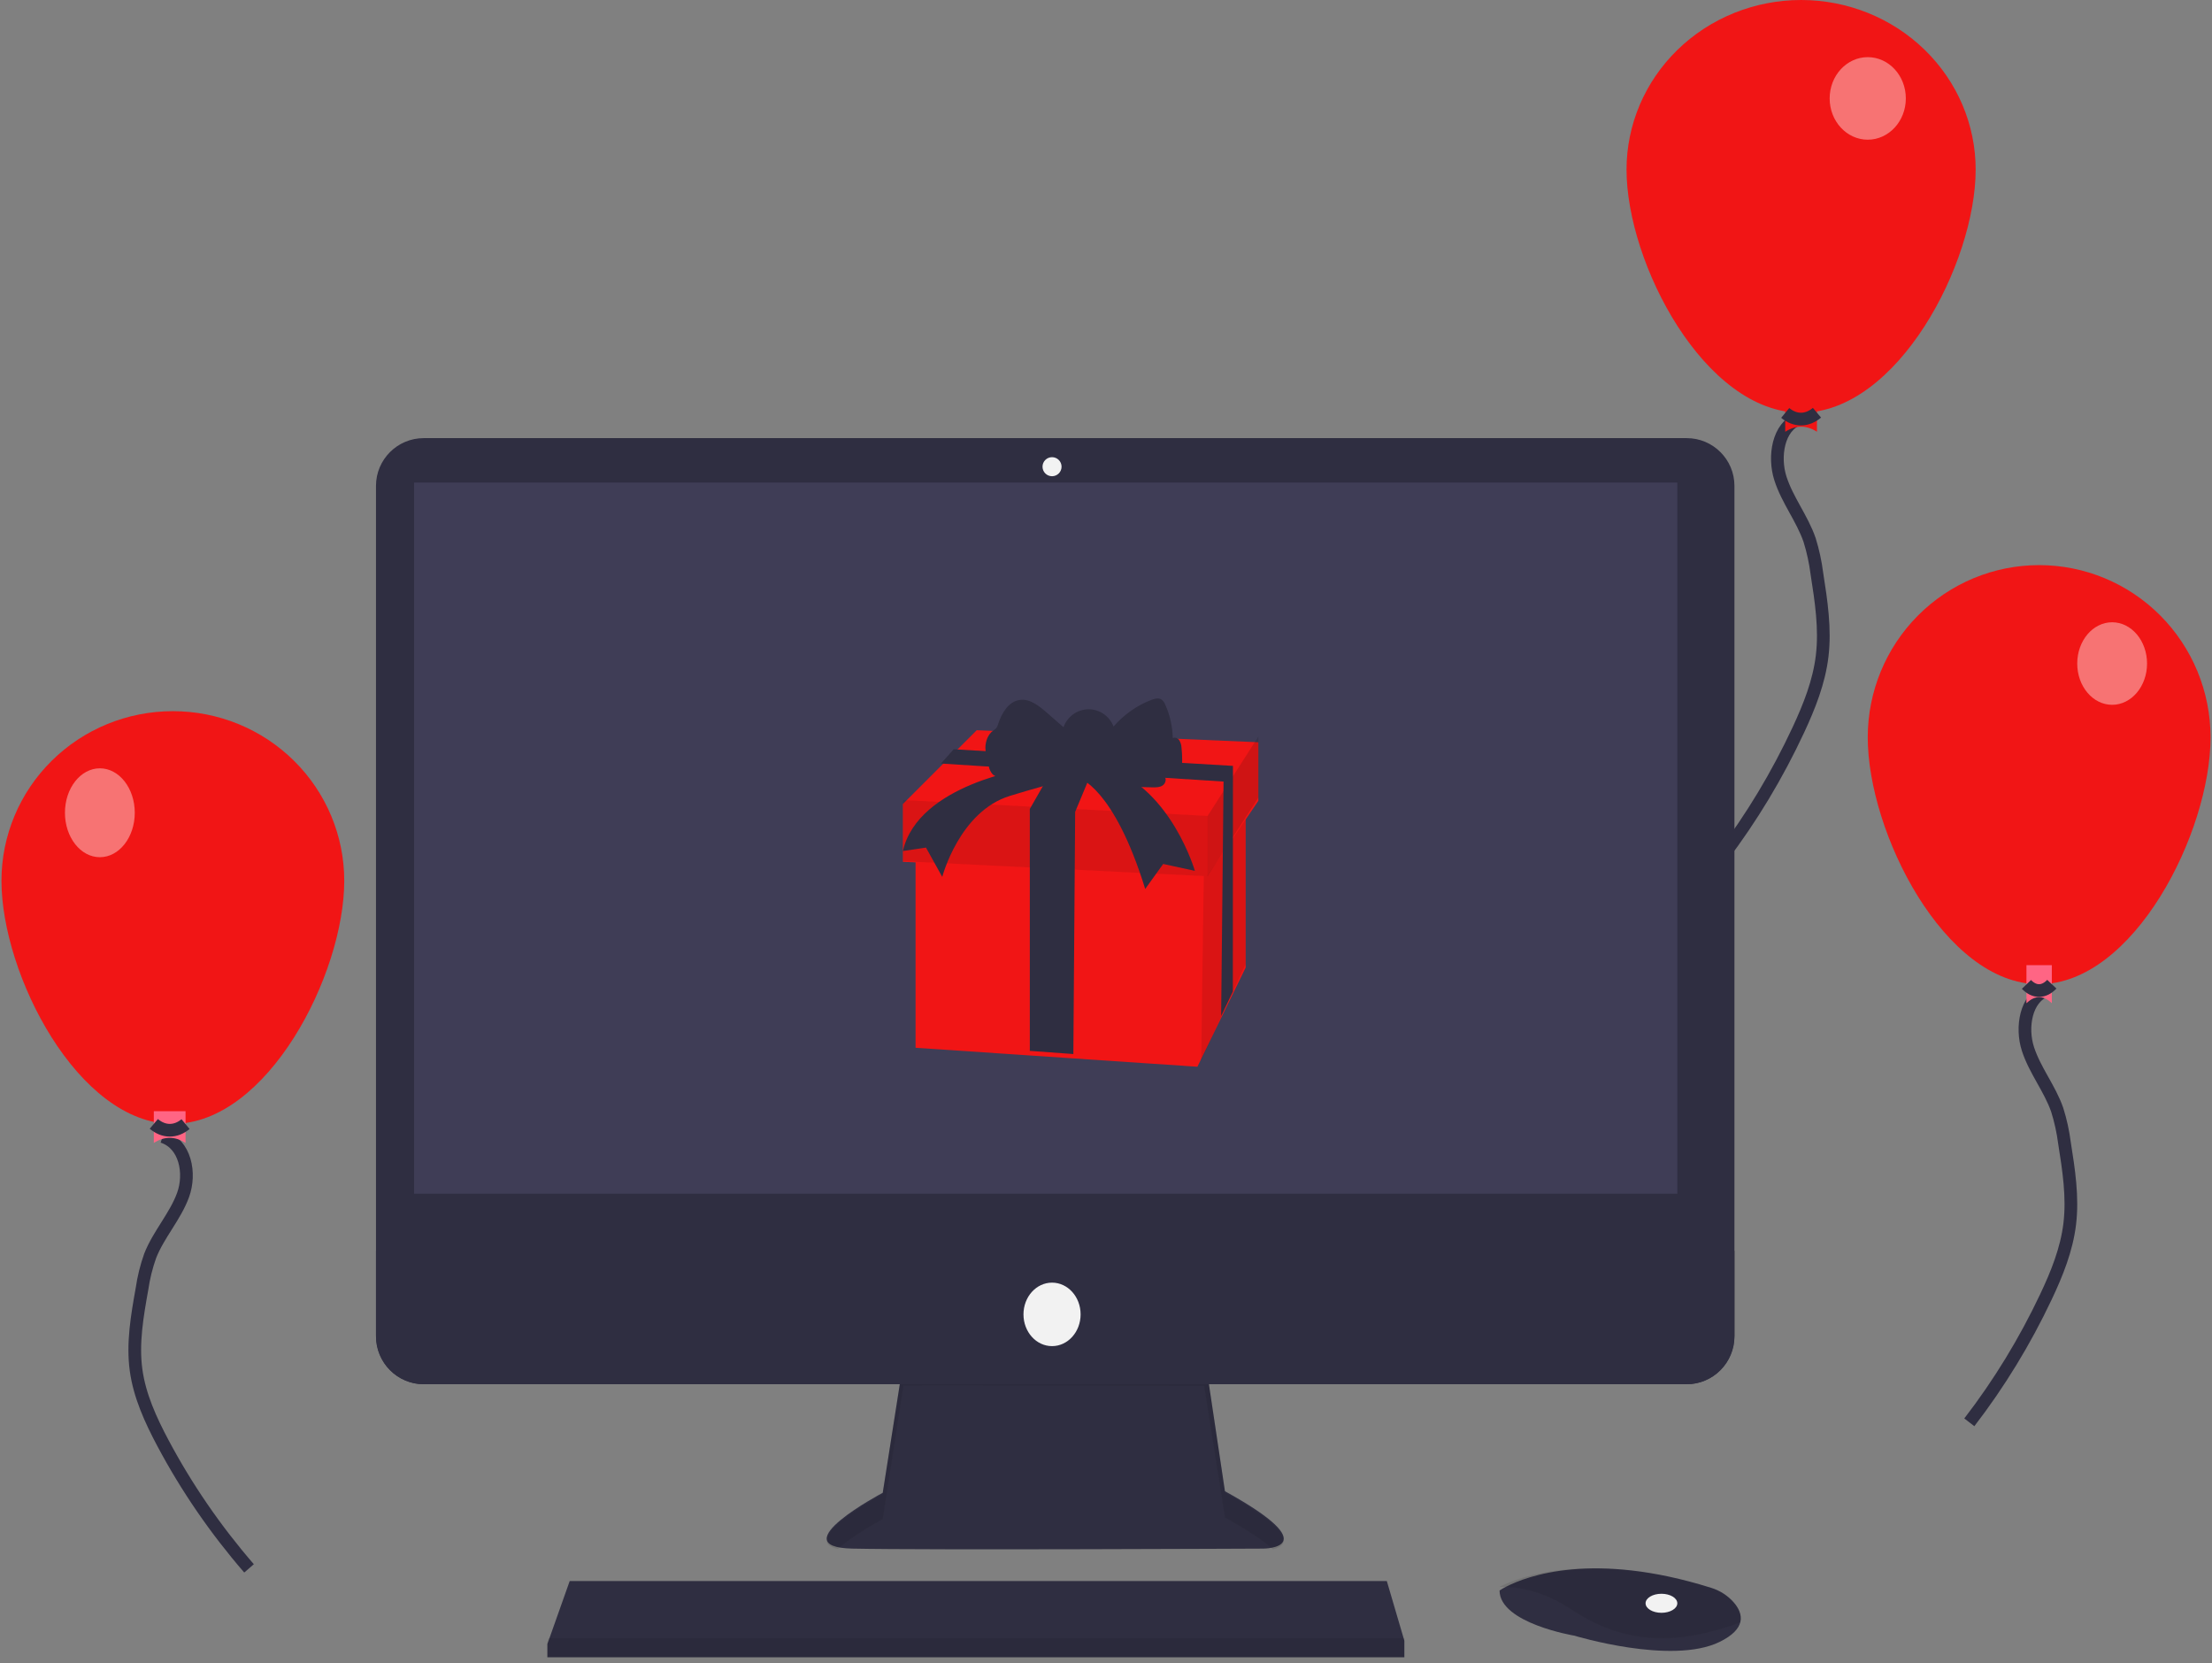 <svg width="302" height="227" viewBox="0 0 302 227" fill="none" xmlns="http://www.w3.org/2000/svg">
<rect x="0" y="0" width="302" height="227" fill="#808080" stroke="none"/>
<path d="M301.8 100.636C301.8 113.617 291.323 134.333 278.4 134.333C265.477 134.333 255 113.617 255 100.636C255 94.403 257.465 88.425 261.854 84.017C266.242 79.61 272.194 77.133 278.4 77.133C284.606 77.133 290.558 79.61 294.946 84.017C299.335 88.425 301.8 94.403 301.8 100.636Z" fill="#F11515"/>
<path d="M279.356 135.2C276.581 136.213 275.917 140.226 276.871 143.17C277.826 146.113 279.847 148.554 280.864 151.474C281.328 152.946 281.661 154.461 281.859 155.999C282.44 159.662 283.022 163.389 282.575 167.072C282.15 170.566 280.815 173.861 279.326 177.01C276.443 183.108 272.935 188.85 268.867 194.133" stroke="#2F2E41" stroke-width="1.733"/>
<path d="M280.133 136.933C278.978 135.821 277.822 135.821 276.667 136.933V131.733H280.133V136.933Z" fill="#FF6584"/>
<path d="M276.667 134.362C277.204 134.918 277.799 135.205 278.402 135.2C279.004 135.195 279.598 134.898 280.133 134.333" stroke="#2F2E41" stroke-width="1.733"/>
<path opacity="0.4" d="M288.367 96.2C290.999 96.2 293.133 93.678 293.133 90.567C293.133 87.456 290.999 84.933 288.367 84.933C285.734 84.933 283.6 87.456 283.6 90.567C283.6 93.678 285.734 96.2 288.367 96.2Z" fill="white"/>
<path d="M0.2 120.214C0.2 132.997 10.677 153.4 23.6 153.4C36.523 153.4 47 132.997 47 120.214C47 114.075 44.535 108.187 40.146 103.846C35.758 99.505 29.806 97.067 23.6 97.067C17.394 97.067 11.442 99.505 7.054 103.846C2.665 108.187 0.2 114.075 0.2 120.214Z" fill="#F11515"/>
<path d="M22.2 155.133C25.321 156.147 26.068 160.16 24.995 163.103C23.921 166.046 21.647 168.487 20.503 171.407C19.981 172.879 19.606 174.394 19.384 175.933C18.73 179.595 18.075 183.322 18.578 187.005C19.056 190.5 20.558 193.794 22.233 196.943C25.477 203.041 29.423 208.783 34 214.067" stroke="#2F2E41" stroke-width="1.733"/>
<path d="M21 156C22.444 155.073 23.889 155.073 25.333 156V151.667H21V156Z" fill="#FF6584"/>
<path d="M25.333 153.429C24.661 153.985 23.918 154.272 23.165 154.267C22.411 154.262 21.669 153.965 21 153.4" stroke="#2F2E41" stroke-width="1.733"/>
<path opacity="0.4" d="M13.633 117C16.266 117 18.4 114.284 18.4 110.933C18.4 107.583 16.266 104.867 13.633 104.867C11.001 104.867 8.867 107.583 8.867 110.933C8.867 114.284 11.001 117 13.633 117Z" fill="white"/>
<path d="M123.355 185.688L120.516 203.753C120.516 203.753 106.543 211.152 116.368 211.37C126.193 211.588 172.481 211.37 172.481 211.37C172.481 211.37 181.433 211.37 167.241 203.535L164.403 184.6L123.355 185.688Z" fill="#2F2E41"/>
<path opacity="0.1" d="M114.388 211.423C116.62 209.426 120.514 207.344 120.514 207.344L123.352 189.11L164.402 189.149L167.241 207.124C170.55 208.969 172.601 210.382 173.8 211.467C175.623 211.048 177.615 209.493 167.241 203.712L164.402 184.6L123.352 185.699L120.514 203.932C120.514 203.932 108.771 210.209 114.388 211.423Z" fill="#111111"/>
<path d="M230.279 59.8H57.854C54.253 59.8 51.333 62.718 51.333 66.318V182.415C51.333 186.015 54.253 188.933 57.854 188.933H230.279C233.88 188.933 236.8 186.015 236.8 182.415V66.318C236.8 62.718 233.88 59.8 230.279 59.8Z" fill="#2F2E41"/>
<path d="M229 65.867H56.533V162.933H229V65.867Z" fill="#3F3D56"/>
<path d="M143.633 65C144.351 65 144.933 64.418 144.933 63.7C144.933 62.982 144.351 62.4 143.633 62.4C142.915 62.4 142.333 62.982 142.333 63.7C142.333 64.418 142.915 65 143.633 65Z" fill="#F2F2F2"/>
<path d="M236.8 170.733V182.283C236.8 183.156 236.631 184.021 236.304 184.828C235.976 185.635 235.496 186.368 234.89 186.986C234.285 187.603 233.566 188.093 232.775 188.427C231.983 188.762 231.135 188.934 230.279 188.933H57.854C56.998 188.934 56.15 188.762 55.359 188.427C54.567 188.093 53.849 187.603 53.243 186.986C52.637 186.368 52.157 185.635 51.829 184.828C51.502 184.021 51.333 183.156 51.333 182.283V170.733H236.8Z" fill="#2F2E41"/>
<path d="M191.733 223.939V226.2H74.733V224.391L74.894 223.939L77.778 215.8H189.341L191.733 223.939Z" fill="#2F2E41"/>
<path d="M237.605 221.388C237.392 222.279 236.586 223.218 234.767 224.107C228.238 227.296 214.962 223.257 214.962 223.257C214.962 223.257 204.733 221.556 204.733 217.091C205.021 216.899 205.32 216.725 205.63 216.57C208.375 215.151 217.477 211.65 233.614 216.718C234.803 217.083 235.865 217.762 236.682 218.682C237.336 219.43 237.849 220.378 237.605 221.388Z" fill="#2F2E41"/>
<path opacity="0.1" d="M237.603 221.446C229.388 224.462 222.065 224.687 214.55 219.687C210.761 217.166 207.317 216.543 204.733 216.59C207.555 215.16 216.911 211.631 233.501 216.739C234.723 217.107 235.815 217.792 236.654 218.719C237.327 219.473 237.854 220.429 237.603 221.446Z" fill="#111111"/>
<path d="M226.833 220.133C228.03 220.133 229 219.551 229 218.833C229 218.115 228.03 217.533 226.833 217.533C225.637 217.533 224.667 218.115 224.667 218.833C224.667 219.551 225.637 220.133 226.833 220.133Z" fill="#F2F2F2"/>
<path d="M143.633 183.733C145.787 183.733 147.533 181.793 147.533 179.4C147.533 177.007 145.787 175.067 143.633 175.067C141.479 175.067 139.733 177.007 139.733 179.4C139.733 181.793 141.479 183.733 143.633 183.733Z" fill="#F2F2F2"/>
<path opacity="0.1" d="M191.733 223.6V226.2H74.733V224.12L74.894 223.6H191.733Z" fill="#111111"/>
<path d="M245.556 57.2C242.781 58.228 242.117 62.3 243.072 65.287C244.026 68.273 246.047 70.751 247.064 73.713C247.528 75.207 247.861 76.745 248.059 78.305C248.64 82.022 249.223 85.803 248.775 89.541C248.35 93.087 247.016 96.429 245.527 99.625C242.643 105.812 239.135 111.639 235.067 117" stroke="#2F2E41" stroke-width="1.733"/>
<path d="M269.733 23.147C269.733 35.931 259.063 56.333 245.9 56.333C232.737 56.333 222.067 35.931 222.067 23.147C222.067 17.008 224.578 11.12 229.047 6.78C233.517 2.439 239.579 0 245.9 0C252.221 0 258.283 2.439 262.753 6.78C267.222 11.12 269.733 17.008 269.733 23.147Z" fill="#F11515"/>
<path d="M248.067 58.933C246.622 58.006 245.178 58.006 243.733 58.933V54.6H248.067V58.933Z" fill="#F11515"/>
<path d="M243.733 56.362C244.406 56.918 245.149 57.205 245.902 57.2C246.656 57.195 247.397 56.898 248.067 56.333" stroke="#2F2E41" stroke-width="1.733"/>
<path opacity="0.4" d="M255 19.067C257.872 19.067 260.2 16.545 260.2 13.433C260.2 10.322 257.872 7.8 255 7.8C252.128 7.8 249.8 10.322 249.8 13.433C249.8 16.545 252.128 19.067 255 19.067Z" fill="white"/>
<path d="M170.067 107.467V132.065L163.682 145.184V145.186L163.48 145.6L146.578 144.463L140.08 144.025L125 143.011V113.587L140.08 114.02L146.824 114.214L163.885 114.705L170.067 107.467Z" fill="#F11515"/>
<path opacity="0.1" d="M170.067 108.333V131.566L168.584 134.782V134.783L167.064 138.081V138.082L164 144.733L164.343 120.045L164.412 115.064L167.326 111.596V111.595L168.596 110.083L170.067 108.333Z" fill="#111111"/>
<path d="M171.8 101.31V109.305L170.91 110.614L169.32 112.952L167.911 115.023L164.799 119.6L164.724 119.597L123.267 117.629V109.743L123.371 109.639L128.321 104.694L130.112 102.904L133.353 99.667L171.8 101.31Z" fill="#F11515"/>
<path opacity="0.1" d="M164.867 111.367V119.6L123.267 117.542V109.309L123.371 109.2L164.867 111.367Z" fill="#111111"/>
<path opacity="0.15" d="M171.8 100.533V108.868L164.867 119.6V111.38L171.8 100.533Z" fill="#111111"/>
<path d="M168.333 104.537L168.33 110.389L168.328 113.212L168.317 135.335V135.337L166.72 138.667L166.959 115.468L166.995 111.918V111.916L167.049 106.675L128.467 104.216L130.208 102.267L168.333 104.537Z" fill="#2F2E41"/>
<path d="M149.267 104.867L146.79 110.812L146.768 113.842L146.543 143.867L140.6 143.432V110.416L143.771 104.867H149.267Z" fill="#2F2E41"/>
<path d="M141.295 105.931C139.712 106.471 138.011 106.532 136.394 106.108C136.08 106.045 135.785 105.905 135.535 105.699C135.266 105.395 135.082 105.022 135.003 104.62C134.717 103.789 134.559 102.918 134.533 102.037C134.553 101.157 134.882 100.24 135.582 99.731C135.724 99.642 135.858 99.54 135.98 99.424C136.126 99.235 136.231 99.017 136.288 98.783C136.768 97.319 137.696 95.773 139.186 95.539C140.561 95.322 141.812 96.306 142.871 97.229L145.195 99.255C145.453 98.545 145.915 97.932 146.519 97.495C147.124 97.058 147.843 96.819 148.583 96.809C149.322 96.799 150.048 97.017 150.664 97.437C151.28 97.857 151.757 98.457 152.034 99.16C153.443 97.535 155.218 96.287 157.205 95.525C157.646 95.357 158.163 95.22 158.564 95.471C158.812 95.658 159.001 95.917 159.105 96.214C159.738 97.633 160.081 99.169 160.113 100.728C160.275 100.671 160.452 100.672 160.614 100.729C160.776 100.786 160.915 100.898 161.009 101.045C161.189 101.346 161.292 101.688 161.307 102.04C161.369 102.585 161.4 103.132 161.4 103.68C161.4 104.258 161.348 104.882 160.98 105.32C160.505 105.886 159.685 105.946 158.956 105.964C159.307 106.283 159.136 106.926 158.748 107.196C158.359 107.466 157.857 107.471 157.388 107.466C155.58 107.448 153.656 107.395 152.152 106.367C151.558 105.961 151.06 105.42 150.465 105.016C149.005 104.027 147.172 103.979 145.483 104.061C143.958 104.135 142.747 105.433 141.295 105.931Z" fill="#2F2E41"/>
<path d="M140.453 104.867C140.453 104.867 125.371 106.984 123.267 116.158L126.423 115.688L128.645 119.687C128.645 119.687 130.983 110.748 137.88 108.631C144.778 106.513 147.233 106.161 147.233 106.161C147.233 106.161 152.027 107.337 156.352 121.333L158.808 117.922L163.133 118.863C163.133 118.863 159.977 107.925 151.442 104.867L140.453 104.867Z" fill="#2F2E41"/>
</svg>
